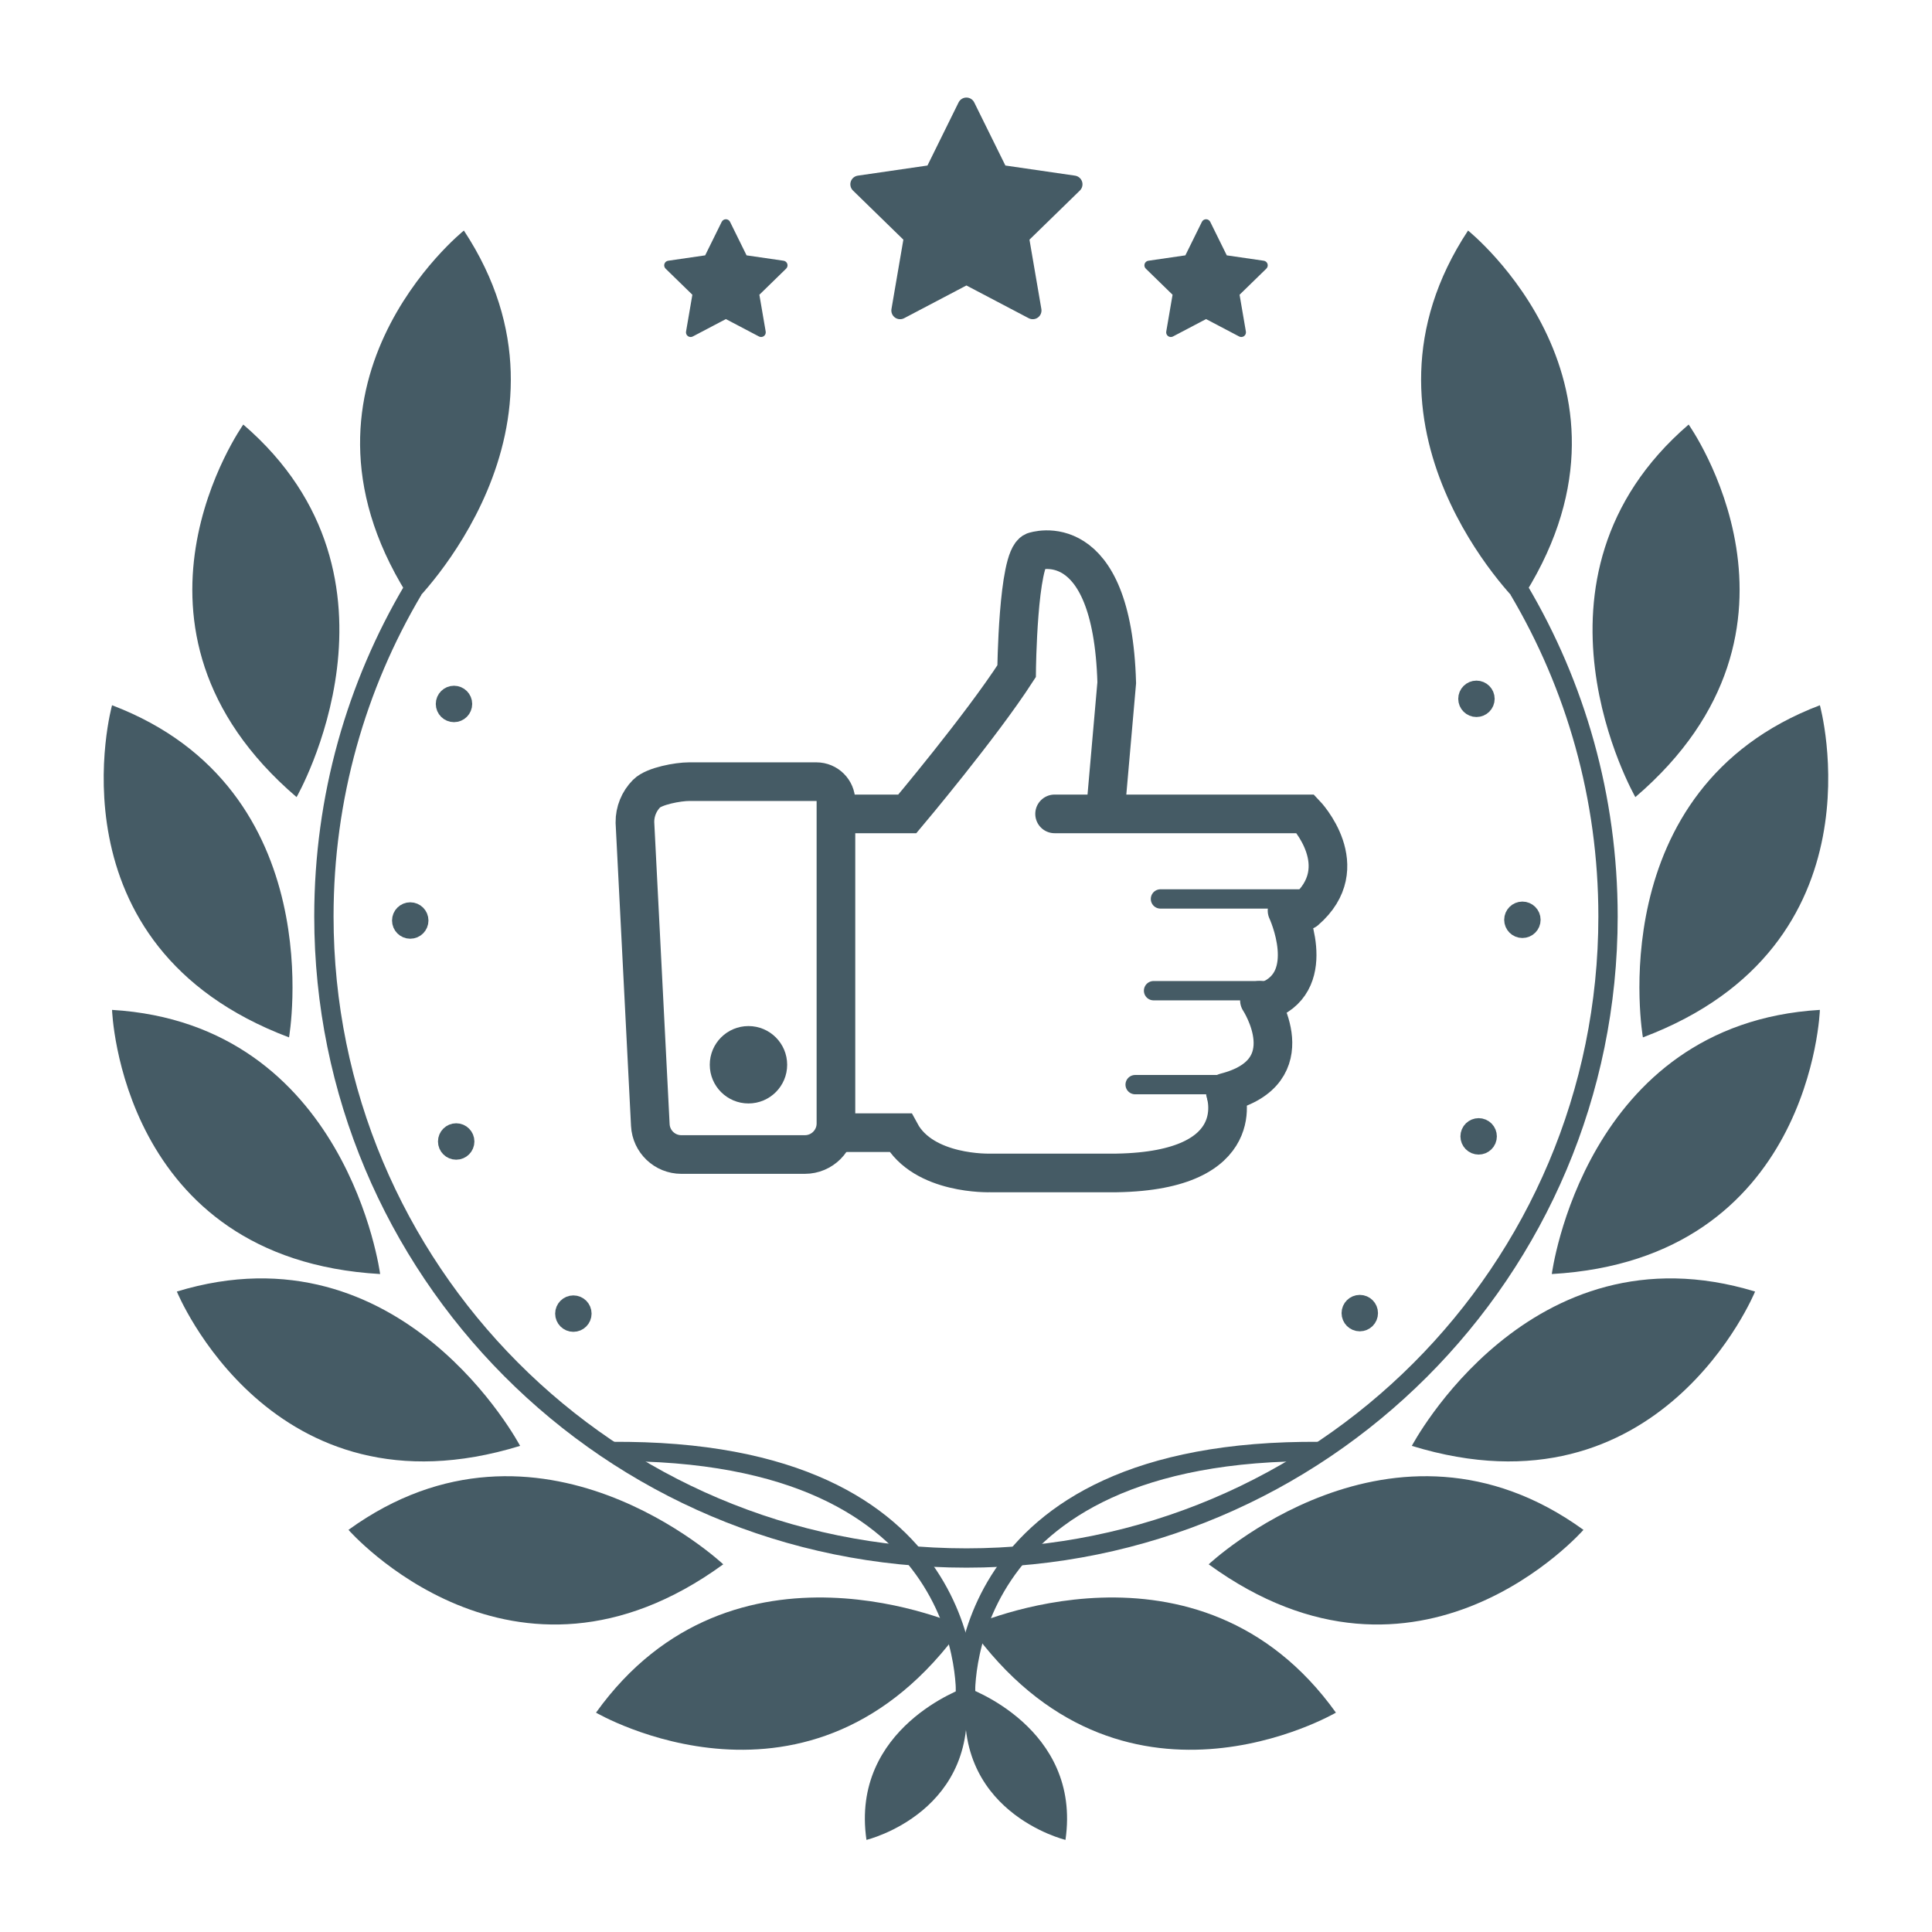 <svg xmlns="http://www.w3.org/2000/svg" id="Layer_1" height="500" viewBox="0 0 500 500" width="500"><path d="m74.801 268.475s11.263-64.283-45.803-85.958c0 0-17.269 62.19 45.803 85.958z" fill="#455b65"></path><path d="m76.752 206.29s32.483-56.604-13.788-96.418c0 0-37.419 52.59 13.788 96.418z" fill="#455b65"></path><path d="m106.907 156.176s46.743-45.543 13.145-96.509c0 0-50.391 40.332-13.145 96.509z" fill="#455b65"></path><path d="m98.377 329.719s-8.445-64.714-69.379-68.361c0-.001 2.087 64.509 69.379 68.361z" fill="#455b65"></path><path d="m134.602 374.191s-30.44-57.729-88.834-39.941c0 0 24.408 59.75 88.834 39.941z" fill="#455b65"></path><path d="m187.176 404.846s-47.541-44.711-96.991-8.921c0 0 42.492 48.581 96.991 8.921z" fill="#455b65"></path><path d="m249.062 420.936s-59.265-27.33-94.815 22.294c0-.001 55.704 32.6 94.815-22.294z" fill="#455b65"></path><path d="m249.731 436.751s-29.717 10.298-25.494 39.411c0 0 30.241-7.277 25.494-39.411z" fill="#455b65"></path><path d="m393.08 152.669c14.661 24.752 23.076 53.641 23.076 84.494 0 91.707-74.342 166.048-166.049 166.048-92.668 0-166.281-74.972-166.281-166.048 0-30.854 8.415-59.742 23.076-84.494" fill="none" stroke="#455b65" stroke-miterlimit="10" stroke-width="5"></path><g fill="#455b65"><path d="m425.182 268.475s-11.263-64.283 45.803-85.958c-.001 0 17.269 62.19-45.803 85.958z"></path><path d="m423.23 206.29s-32.483-56.604 13.788-96.418c.001 0 37.42 52.59-13.788 96.418z"></path><path d="m393.075 156.176s-46.743-45.543-13.145-96.509c.001 0 50.391 40.332 13.145 96.509z"></path><path d="m401.605 329.719s8.445-64.714 69.379-68.361c0-.001-2.087 64.509-69.379 68.361z"></path><path d="m365.381 374.191s30.44-57.729 88.834-39.941c0 0-24.408 59.75-88.834 39.941z"></path><path d="m312.807 404.846s47.541-44.711 96.991-8.921c0 0-42.492 48.581-96.991 8.921z"></path><path d="m250.92 420.936s59.265-27.33 94.815 22.294c0-.001-55.704 32.6-94.815-22.294z"></path><path d="m250.251 436.751s29.717 10.298 25.494 39.411c0 0-30.24-7.277-25.494-39.411z"></path><path d="m248.079 26.51c.38-.771 1.166-1.26 2.026-1.26s1.646.488 2.027 1.26l8.06 16.327 18.02 2.62c.852.124 1.559.72 1.825 1.538s.044 1.717-.572 2.317l-13.04 12.71 3.078 17.945c.146.848-.203 1.705-.898 2.211-.696.506-1.619.572-2.381.172l-16.118-8.472-16.116 8.472c-.761.4-1.684.333-2.38-.172-.696-.506-1.044-1.363-.899-2.21l3.077-17.946-13.038-12.71c-.616-.601-.838-1.499-.572-2.317s.973-1.415 1.824-1.538l18.02-2.62z"></path><path d="m188.931 57.409c-.201-.409-.619-.669-1.076-.669s-.875.259-1.077.669l-4.283 8.676-9.575 1.393c-.452.065-.828.382-.97.817-.141.435-.022.911.305 1.23l6.929 6.753-1.636 9.535c-.077.451.108.906.478 1.175s.86.305 1.266.092l8.564-4.502 8.562 4.501c.405.213.896.178 1.266-.091.369-.269.555-.725.478-1.175l-1.636-9.535 6.928-6.753c.327-.319.445-.796.304-1.23-.142-.436-.517-.752-.97-.817l-9.574-1.393z"></path><path d="m311.052 57.409c.201-.409.619-.669 1.076-.669s.875.259 1.077.669l4.283 8.676 9.575 1.393c.452.065.828.382.97.817.141.435.022.911-.305 1.23l-6.929 6.753 1.636 9.535c.077.451-.108.906-.478 1.175s-.86.305-1.266.092l-8.564-4.502-8.562 4.501c-.405.213-.896.178-1.266-.091-.369-.269-.555-.725-.478-1.175l1.636-9.535-6.928-6.753c-.327-.319-.445-.796-.304-1.23.142-.436.517-.752.97-.817l9.574-1.393z"></path></g><path d="m249.875 440.145s-4.643-65.383 91.864-64.496" fill="none" stroke="#455b65" stroke-miterlimit="10" stroke-width="5"></path><path d="m249.875 440.145s4.643-65.383-91.864-64.496" fill="none" stroke="#455b65" stroke-miterlimit="10" stroke-width="5"></path><circle cx="106.171" cy="238.229" fill="#455b65" r="2.713" stroke="#455b65" stroke-miterlimit="10" stroke-width="4"></circle><circle cx="393.995" cy="238.042" fill="#455b65" r="2.713" stroke="#455b65" stroke-miterlimit="10" stroke-width="4"></circle><circle cx="148.388" cy="339.963" fill="#455b65" r="2.713" stroke="#455b65" stroke-miterlimit="10" stroke-width="4"></circle><circle cx="351.91" cy="339.831" fill="#455b65" r="2.714" stroke="#455b65" stroke-miterlimit="10" stroke-width="4"></circle><circle cx="118.062" cy="295.417" fill="#455b65" r="2.713" stroke="#455b65" stroke-miterlimit="10" stroke-width="4"></circle><circle cx="382.104" cy="180.854" fill="#455b65" r="2.712" stroke="#455b65" stroke-miterlimit="10" stroke-width="4"></circle><circle cx="117.493" cy="182.181" fill="#455b65" r="2.712" stroke="#455b65" stroke-miterlimit="10" stroke-width="4"></circle><path d="m381.615 296.589c-1.379-.583-2.026-2.176-1.444-3.555.585-1.38 2.177-2.026 3.558-1.443 1.377.583 2.026 2.175 1.442 3.557-.584 1.378-2.177 2.023-3.556 1.441z" fill="#455b65" stroke="#455b65" stroke-miterlimit="10" stroke-width="4"></path><g><g fill="none" stroke="#455b65" stroke-miterlimit="10"><path d="m216.342 210.634h18.464s19.062-22.635 28.294-36.931c0 0 .297-29.186 4.467-30.973 0 0 20.252-7.147 21.443 33.952l-2.979 33.951" stroke-width="10"></path><path d="m337.852 232.647h-37.526" stroke-linecap="round" stroke-width="5"></path><path d="m272.927 210.634h64.925s13.104 13.7 0 25.017" stroke-linecap="round" stroke-width="10"></path><path d="m328.321 256.39h-29.781" stroke-linecap="round" stroke-width="5"></path><path d="m333.086 235.65s8.34 17.869-4.765 23.229" stroke-linecap="round" stroke-width="10"></path><path d="m317.121 280.704h-23.347" stroke-linecap="round" stroke-width="5"></path><path d="m325.938 258.88s12.146 18.466-8.817 23.826" stroke-linecap="round" stroke-width="10"></path><path d="m317.121 282.706s7.031 20.253-28.111 20.848h-32.761s-17.274.596-23.229-10.424l-16.678.003" stroke-width="10"></path><path d="m216.342 290.747c0 4.44-3.6 8.041-8.041 8.041h-31.968c-4.282 0-7.813-3.355-8.031-7.633l-3.986-78.34c-.026-2.781 1.061-5.457 3.019-7.434 1.957-1.976 8.2-3.087 10.981-3.087h32.962c2.796 0 5.063 2.267 5.063 5.063v83.39z" stroke-width="10"></path></g><circle cx="193.703" cy="275.559" fill="#455b65" r="10.014"></circle></g></svg>